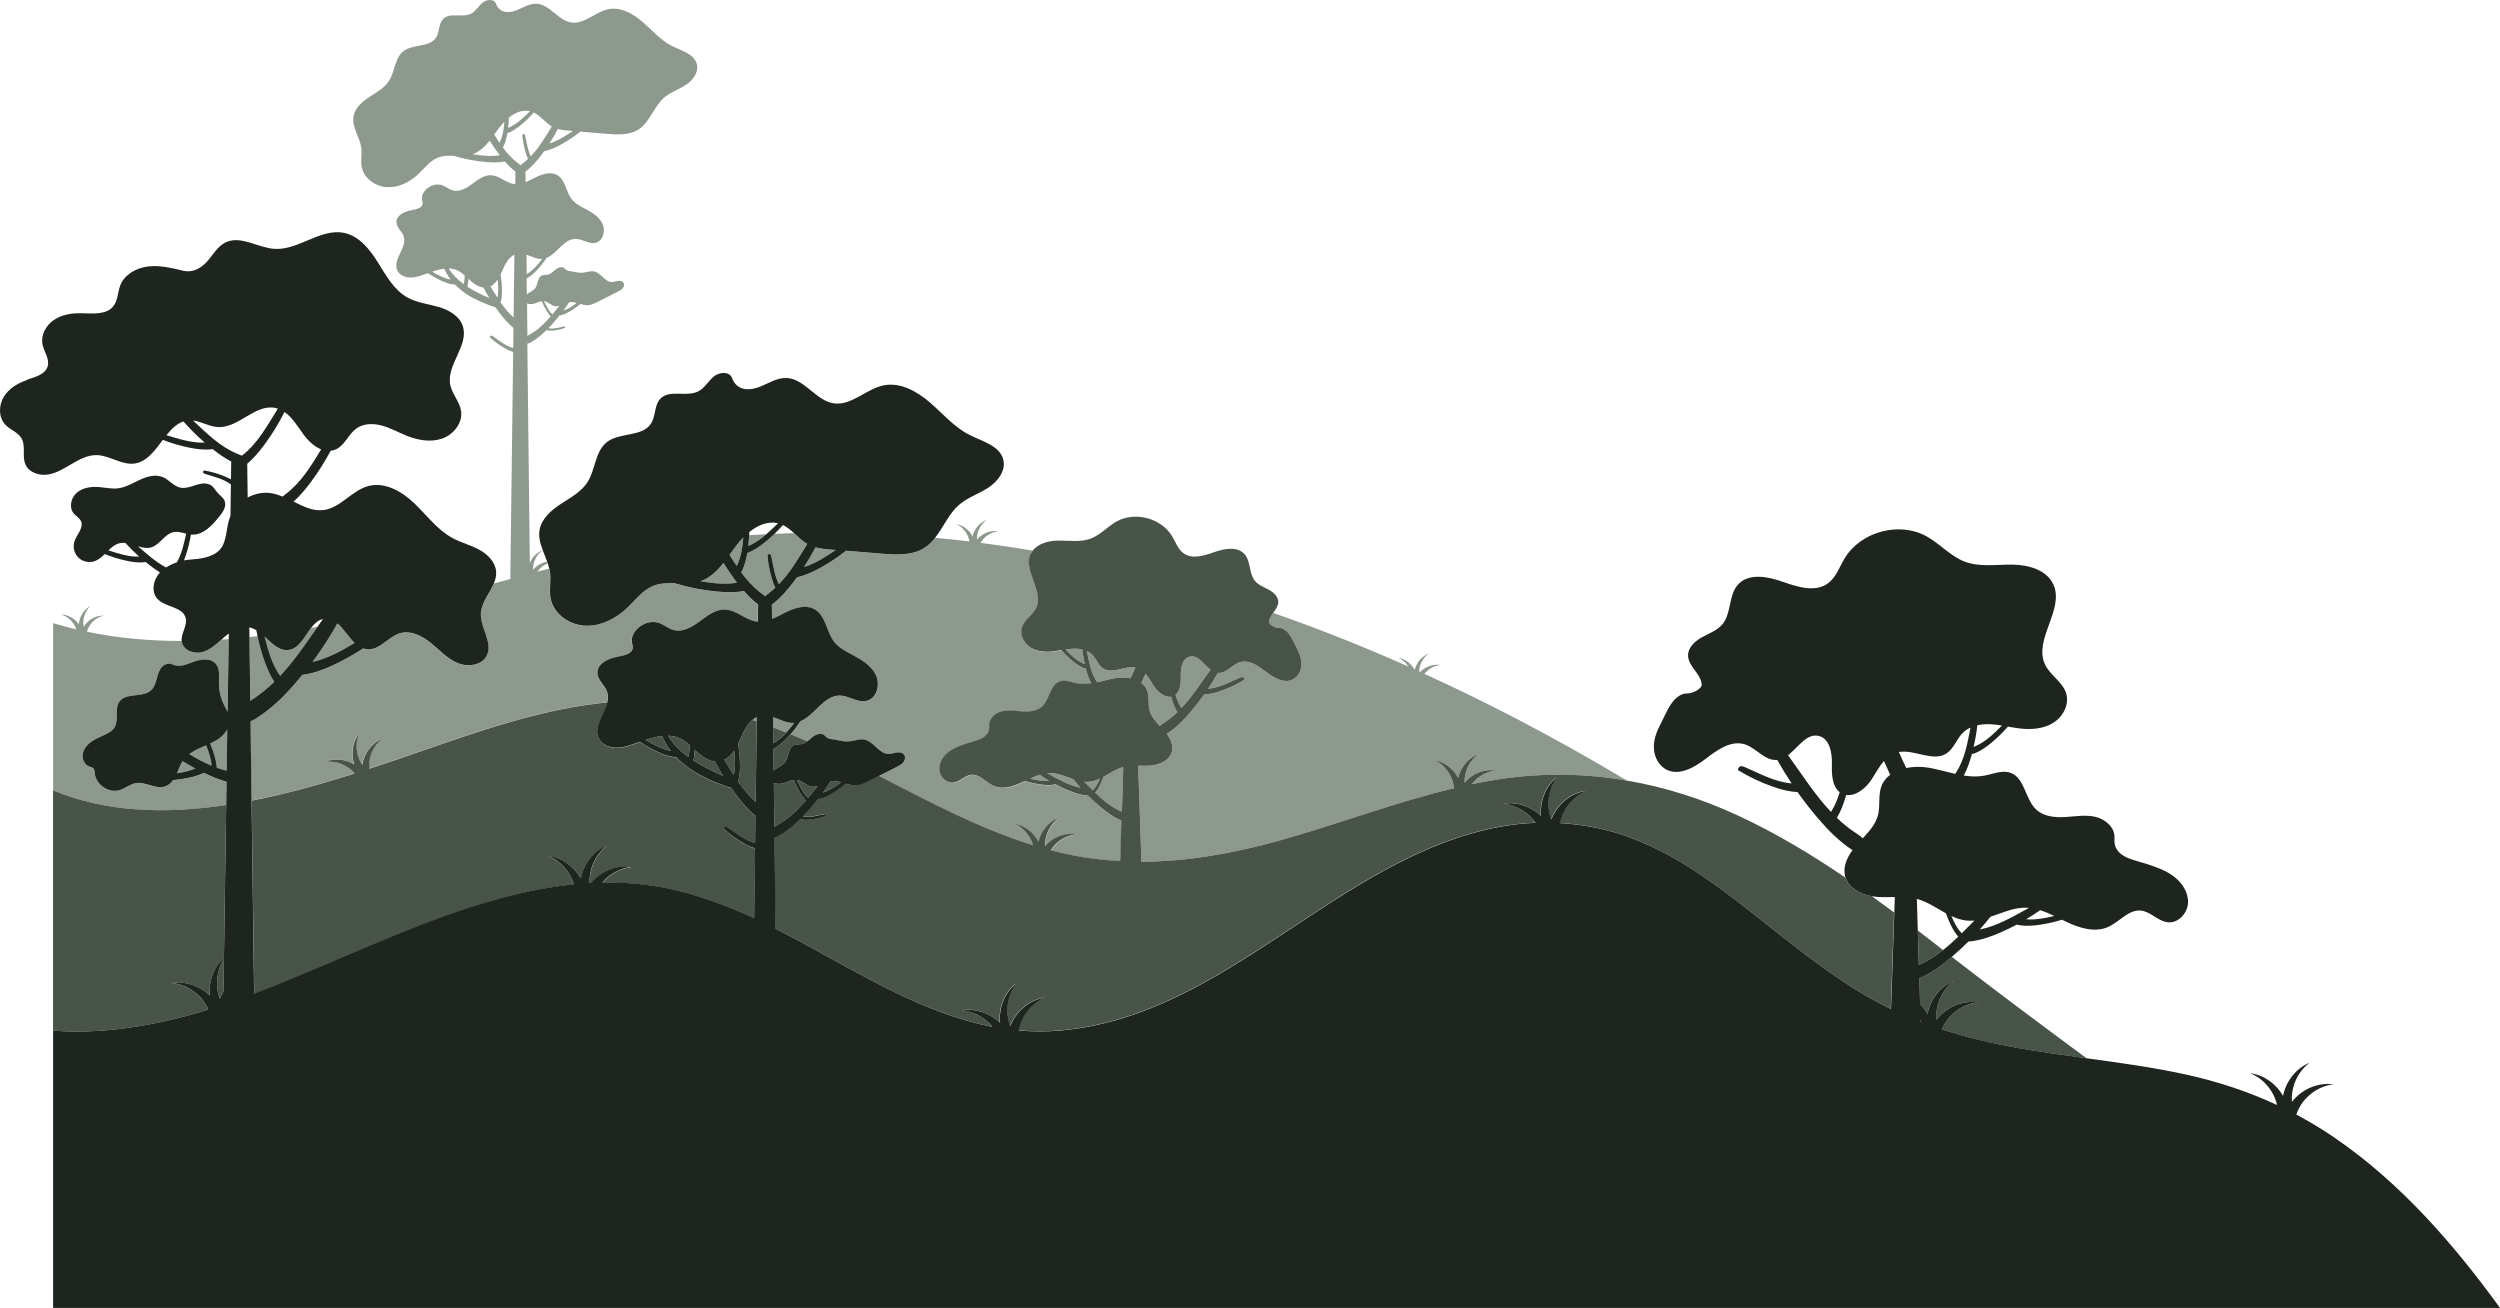 <?xml version="1.0" encoding="UTF-8"?>
<svg id="Layer_2" data-name="Layer 2" xmlns="http://www.w3.org/2000/svg" viewBox="0 0 776.93 406.49">
  <defs>
    <style>
      .cls-1 {
        fill: #485448;
      }

      .cls-1, .cls-2, .cls-3 {
        stroke-width: 0px;
      }

      .cls-2 {
        fill: #8d998d;
      }

      .cls-3 {
        fill: #1e241e;
      }
    </style>
  </defs>
  <path class="cls-2" d="M340.75,211.68c-1.79-2.77-2.33-6.12-2.99-9.37.63.29,1.22.68,1.71,1.19,1.25,1.29,1.8,3.22,3.3,4.21,2.86,1.91,6.74-.84,10.08-.27-.49,1.14-1.01,2.27-1.55,3.37-1.57-.32-3.26-.31-4.8-.05-1.84.32-3.68.87-5.51,1.29-.08-.13-.16-.25-.24-.37ZM320.12,241.98c1.97.47,3.95.85,5.93.68-1.01-.6-1.99-1.23-2.95-1.9-1.01.32-2,.75-2.98,1.22ZM228.79,169.6c-.69.93-1.38,1.89-2.07,2.85.72,1.17,1.46,2.32,2.23,3.45.05-.11.1-.21.15-.31,1.26-2.67,1.67-5.6,1.9-8.56-.8.82-1.54,1.69-2.2,2.57ZM326.16,240.23c-.24,0-.48.02-.71.04,3.34,1.84,6.68,3.82,10.37,4.56-.78-.87-1.53-1.77-2.25-2.68-2.44-.82-4.86-1.94-7.41-1.92ZM397.37,195.11c.56,0,1.12.13,1.6.41,2.09,1.25,2.81,3.64,4.29,6.47.8,1.53,1.33,3.24,1.17,4.96s-1.08,3.42-2.62,4.2c-2.7,1.38-5.88-.44-8.29-2.29-2.4-1.85-5.28-3.93-8.18-3.04-2.43.74-4.18,3.45-6.71,3.3-.05,0-.1-.01-.15-.02-.95,1.69-1.96,3.34-3.03,4.95,3.46-.29,6.63-2.02,9.83-3.42.28-.12.58-.25.88-.2.3.05.58.35.58.82-2.35,1.44-4.86,2.62-7.47,3.52-1.64.57-3.33,1.03-5.07,1.09-1.34,1.89-2.76,3.72-4.26,5.48-2.17,2.53-4.53,4.94-7.33,6.75,1.22,1.66,2.07,3.62,1.55,5.55-.74,2.74-3.88,4.08-6.7,4.3-1.24.09-2.5.05-3.75.03l1.01,29.84c14.28-.05,28.51-2.61,42.43-6.46,18.3-5.07,36.18-11.97,54.66-16.38-.24-3.73-2.68-7.24-6.12-8.76,3.18.52,5.97,2.7,7.45,5.54.78-3.33,3.23-6.29,6.46-7.46-2.88,1.97-4.58,5.48-4.45,8.94,2.32-2.82,6.18-4.37,9.79-3.72-2.96.22-5.75,1.83-7.52,4.19,2.96-.61,5.94-1.15,8.94-1.6,13.24-1.97,26.41-1.72,39.28.49-11.3-6.76-22.78-13.2-34.46-19.28-9.38-4.88-18.89-9.52-28.51-13.91,1.21-1.54,3.07-2.58,5.03-2.73-2.29-.41-4.73.47-6.33,2.14-.11-.05-.23-.1-.34-.15.09-2.18,1.21-4.32,3.03-5.56-2.16.79-3.8,2.74-4.37,4.95-.06-.03-.12-.05-.18-.08-1.04-1.83-2.87-3.22-4.95-3.56,1.28.57,2.36,1.54,3.11,2.72-13.78-6.13-27.8-11.71-42.04-16.67-.6.82-1.17,1.7-1.25,2.71-.07.94,1.88,1.91,2.98,1.9ZM337.12,206.38c-.35-1.5-.61-3.02-.78-4.55-.87-.2-1.77-.27-2.65-.24-.86.03-1.7.15-2.55.29,1.69,1.67,3.38,3.39,5.55,4.31.14.06.29.12.43.19ZM224.83,174.96c-1.99,2.49-4.23,4.67-7.16,5.7,3.8.65,7.61,1.06,11.37.45-.1-.13-.21-.27-.31-.4-1.39-1.85-2.69-3.77-3.9-5.74ZM367.15,220.06c3.32-3.53,6.01-7.76,8.88-11.72.06-.08.11-.15.17-.23-2.19-1.66-3.92-4.69-6.51-4.04-2.26.57-2.8,3.5-2.74,5.83.05,2.15-.02,4.75-1.65,5.99.43,1.45.98,2.84,1.8,4.11.01.02.03.04.04.06ZM356.57,214.8c.64,1.86.18,3.94.65,5.85.48,1.95,1.84,3.49,3.23,4.97.47-.48,1.07-.86,1.64-1.23,1.38-.91,2.63-1.95,3.81-3.07-.82-1.34-1.37-2.83-1.82-4.33-.05-.16-.09-.33-.13-.49-2.02.34-4.17-1.42-5.37-3.28-.83-1.28-1.59-2.73-2.58-3.86-.42.97-.86,1.94-1.32,2.9.85.64,1.53,1.48,1.89,2.55ZM338.63,242.94c-.57.06-1.13.05-1.69,0,.89.89,1.77,1.79,2.67,2.68.05-.06.11-.12.16-.18.91-.99,1.51-2.19,2.02-3.44-1.01.47-2.05.83-3.16.95ZM237.75,185.27c.38-.35.81-.67,1.23-.98.68-.51,1.33-1.06,1.95-1.64-.42-.9-.76-1.85-1.05-2.81-.69-2.31-1.14-4.69-1.36-7.09-.04-.44.45-.75.81-.51.03.02.06.04.08.07.2.2.27.49.33.77.61,2.87,1.01,5.87,2.31,8.46,3.52-3.63,6.14-8.14,8.82-12.52-1.49-.89-2.76-2.15-4.07-3.34-.35,0-.7.02-1.05.03-1.68.05-3.37.12-5.06.19-1.04,1.01-2.13,1.97-3.27,2.86-1.56,1.23-3.23,2.36-5.09,3.06-.04.01-.07.03-.11.04-.34,1.98-.83,3.96-1.74,5.75-.04.08-.09.17-.14.25,1.79,2.4,3.78,4.61,6.18,6.42.41.31.85.62,1.23.98ZM287.36,170.25c-3.86,2.51-8.83,2.22-13.42,1.84-3.67-.3-7.34-.6-11-.91-2.56,2.03-5.29,3.84-8.15,5.41-2.24,1.23-4.6,2.31-7.1,2.84-.3.42-.61.85-.92,1.26-2.01,2.68-4.22,5.25-6.9,7.26l.05,4.44c1.41-.56,2.78-1.31,4.12-1.99,2.88-1.46,6.44-2.61,9.22-.96,3.42,2.03,3.57,6.97,6.03,10.1,1.47,1.86,3.66,2.97,5.76,4.08,2.86,1.52,5.83,3.34,7.19,6.28,1.36,2.94.2,7.23-2.96,7.95-2.77.63-5.41-1.61-8.25-1.66-4.97-.09-7.86,6.17-12.28,7.99-.91,1.41-1.93,2.74-3.03,4.01,1.74.72,3.48,1.46,5.21,2.22.6-.46,1.15-1.01,1.75-1.47,1.09-.83,2.83-1.27,3.71-.22.99,1.17,2.41,1.01,3.49,1.25,1.31.29,2.64.59,3.98.47,1.62-.14,3.23-.87,4.83-.54,2.88.6,4.47,4.42,7.42,4.45.85.01,1.67-.32,2.52-.45.84-.13,1.83,0,2.33.69.49.69.29,1.68-.23,2.34s-1.3,1.06-2.05,1.44c-1.84.93-3.67,1.86-5.51,2.8,15.58,7.98,31.21,16.4,47.95,21.59-.84-2.91-2.97-5.45-5.75-6.68,3.18.52,5.97,2.7,7.45,5.54.78-3.33,3.23-6.29,6.46-7.46-2.88,1.97-4.58,5.48-4.45,8.94,2.32-2.82,6.18-4.37,9.79-3.72-3.26.24-6.32,2.17-8.03,4.93,1.07.28,2.14.55,3.22.8,6.11,1.42,12.24,2.24,18.38,2.56l.38-12.55c-2.35-1.01-4.46-2.54-6.43-4.18-1.36-1.13-2.66-2.33-3.91-3.58-.11,0-.23,0-.34-.02-2.21-.23-4.34-.99-6.37-1.87-1.18-.51-2.33-1.09-3.47-1.7-.13.08-.3.12-.46.14-1.43.24-2.9.13-4.34-.08-1.6-.23-3.18-.59-4.72-1.06-.3.15-.61.3-.91.44-2.75,1.31-6,2.33-8.79,1.09-2.4-1.06-4.29-3.71-6.9-3.45-2.08.2-3.62,2.26-5.7,2.46-2.19.22-4.14-1.91-4.24-4.1-.1-2.2,1.26-4.26,3.03-5.57s3.9-2.02,5.99-2.7c2.48-.81,6.8-1.33,6.47-5.32-.18-2.16,1.83-3.96,3.93-4.48s4.3-.11,6.46.02c2.16.13,4.53-.1,6.1-1.58,2.34-2.2,2.37-6.63,5.39-7.73,1.77-.65,3.67.24,5.52.59,1.44.27,2.89.2,4.33-.02-.64-1.18-1.1-2.45-1.48-3.74-.09-.29-.16-.58-.24-.87,0,0,0,0,0,0-.19.07-.41,0-.6-.08-1.25-.5-2.37-1.29-3.42-2.15-1.29-1.05-2.48-2.22-3.57-3.48-.8.14-1.61.29-2.42.39-2.43.29-5.02.12-7.1-1.17s-3.46-3.91-2.73-6.24c.75-2.41,3.35-3.78,4.44-6.05,2.51-5.26-4.18-11.6-1.74-16.89.17-.37.38-.71.62-1.02-5.4-.91-10.82-1.73-16.25-2.43,1.14-1.98,3.29-3.37,5.59-3.55-2.47-.45-5.11.61-6.69,2.54-.09-2.36,1.08-4.76,3.04-6.11-2.21.8-3.88,2.83-4.41,5.1-1.01-1.94-2.92-3.43-5.09-3.79,2.16.95,3.74,3.06,4.11,5.38-3.54-.42-7.08-.8-10.63-1.12-.93,1.19-1.98,2.27-3.27,3.11ZM110.22,199.8c-1.89-1.84-3.45-4.47-5.35-6.08-2.29,4.12-4.88,8.12-7.73,11.97,4.67-1.04,8.92-3.37,13.08-5.89ZM342.95,241.41c-.31.87-.67,1.73-1.08,2.56-.42.84-.9,1.66-1.52,2.36,2.46,2.36,5.06,4.53,8.17,5.89.05.02.09.04.14.06l.42-13.9s-.03,0-.05.01c-2.17.59-4.09,1.93-6.07,3.01ZM82.21,197.84c1.13,4.3,2.28,8.63,4.85,12.2,4.39-4.69,7.98-10.03,11.62-15.26-.68.13-1.35.25-2.03.38-2.06,2.67-3.64,6.31-6.87,6.82-2.99.47-5.2-1.98-7.58-4.14ZM70.29,250.19l.11-7.21c-2.42-.67-4.76-1.66-7.02-2.77-2.11,1.02-4.43,1.54-6.75,1.9-.95.15-1.9.27-2.85.36-.62.85-1.39,1.56-2.36,1.91-2.97,1.08-6.19-1.53-9.3-.96-1.75.32-3.18,1.6-4.88,2.14-3.39,1.07-7.43-1.59-7.79-5.13-.06-.57-.06-1.2-.45-1.61-.34-.35-.87-.42-1.32-.59-1.46-.55-2.22-2.3-1.98-3.84.24-1.54,1.3-2.85,2.55-3.77,1.26-.92,2.71-1.52,4.13-2.17,1.25-.58,2.54-1.27,3.24-2.46,1.37-2.35-.12-5.68,1.45-7.89,2.1-2.95,7.34-1.1,9.94-3.62.98-.95,1.37-2.34,1.72-3.65.35-1.32.73-2.71,1.7-3.66.78-.76,2.06-1.1,3.01-.69.98.43,2.06.6,3.12.39,1.44-.29,2.82-.92,4.2-1.38,2.15-.72,4.89-.87,6.33.88,1.28,1.54.94,3.79.93,5.8-.02,2.35.52,4.71,1.55,6.83.37.76.81,1.5,1.16,2.27l.33-22.67c-.74.06-1.47.11-2.21.16-1.76,1.56-3.52,3.16-5.74,3.85-2.64.81-6.15-.37-6.63-3.08-.02-.11-.03-.22-.04-.33-9.88,0-19.73-.86-29.44-2.88.67-2.45,2.76-4.46,5.25-5.01-2.51-.09-4.97,1.34-6.26,3.48-.43-2.33.38-4.87,2.13-6.49-2.07,1.11-3.43,3.36-3.63,5.68-1.28-1.78-3.39-2.98-5.58-3.02,2.24.62,4.09,2.44,4.81,4.63-2.42-.57-4.82-1.21-7.22-1.94v51.99c16.7,6.97,35.28,7.33,53.8,4.56ZM80.04,197.7c-.84.1-1.67.19-2.51.28l.26,19.82c.18-.12.37-.23.55-.35,2.55-1.65,4.83-3.52,6.92-5.55-1.21-1.82-2.1-3.84-2.85-5.89-1-2.7-1.78-5.49-2.36-8.31ZM235.17,222.84c-.5.24-.96.56-1.39.92.46.15.91.3,1.37.45l.02-1.38ZM54.98,240.31c1.97-.27,3.89-.71,5.72-1.48-1.34-.72-2.66-1.48-3.95-2.27-.75,1.16-1.21,2.48-1.77,3.75ZM62.47,232.32c-1.27.57-2.55,1.21-3.65,2.05,2.25,1.34,4.54,2.59,6.92,3.59-.12-2.19-.84-4.27-1.68-6.33-.53.23-1.06.46-1.59.69ZM259.72,170.92c-.53-.04-1.06-.09-1.59-.13-1.58-.13-3.18-.27-4.7-.69-1.09,2.09-2.29,4.13-3.56,6.12,3.55-1.11,6.72-3.18,9.85-5.3ZM238.14,166.02c-1.77.09-3.54.19-5.31.3-.06,1.11-.14,2.21-.28,3.31.04-.02.08-.03.12-.05,2.04-.82,3.81-2.12,5.47-3.57ZM149.45,190.72c.18-3.41,2.8-6.29,4.07-9.41,1.69-.46,3.38-.92,5.07-1.37l.89-70.56c-.97-.29-1.89-.75-2.77-1.26-1.54-.9-2.99-1.95-4.32-3.14-.24-.22-.14-.63.18-.69.03,0,.05,0,.08,0,.21,0,.4.13.57.25,2,1.39,3.94,3,6.28,3.63l.08-6.23c-1.7-1.41-3.15-3.11-4.48-4.88-.39-.53-.78-1.06-1.15-1.6-.73-.13-1.69-.55-2.74-.95-2.71-1.03-5.68-2.52-7.93-4.35-.68-.55-1.32-1.15-1.93-1.78-.16.06-.34.05-.51.03-1.36-.18-2.65-.68-3.89-1.27-1.38-.65-2.7-1.41-3.97-2.25-.57.2-1.14.41-1.69.6-1.38.48-2.84.88-4.3.74s-2.93-.93-3.53-2.26c-1.51-3.38,3.19-7.07,1.98-10.57-.54-1.54-2.16-2.66-2.24-4.29-.1-2.13,2.4-3.34,4.49-3.75,1.9-.37,4.15-.78,3.57-2.8-.24-.83-.17-1.73.24-2.49,1.12-2.07,3.83-3.33,6.07-2.45,1.06.42,1.96,1.21,3.06,1.53,2.13.62,4.32-.65,6.1-1.98s3.71-2.83,5.93-2.71c2.53.13,4.52,2.34,7.02,2.72.15.02.3.04.45.05l.05-3.92c-1.21-.91-2.29-1.97-3.28-3.11-2.02.36-4.11.31-6.16.12-3.32-.31-6.61-.95-9.81-1.92-1.69-.04-3.37,0-4.92.62-2.42.98-4.05,3.22-5.95,5.02-2.63,2.5-6.12,4.3-9.75,4.12-3.62-.18-7.23-2.71-7.9-6.27-.37-1.93.11-3.93-.13-5.88-.42-3.38-2.98-6.46-2.43-9.83.44-2.64,2.68-4.58,4.93-6.04,2.24-1.46,4.72-2.79,6.15-5.06,1.83-2.9,1.72-7.04,4.42-9.15,2.98-2.33,8.21-1.12,10.21-4.34,1.08-1.73.71-4.2,2.13-5.67,2.11-2.19,6.04-.29,8.74-1.7,1.45-.76,2.27-2.34,3.52-3.39,1.26-1.05,3.61-1.25,4.18.29,1.29,3.46,4.66,2.79,6.61,1.99,1.95-.8,3.85-2.03,5.95-1.95,4.17.16,6.72,5.21,10.84,5.83,4.09.62,7.45-3.32,11.5-4.13,3.85-.78,7.7,1.39,10.67,3.96,2.97,2.57,5.58,5.68,9.09,7.45,3,1.51,7.04,2.5,7.79,5.78.57,2.53-1.35,4.98-3.53,6.39-2.18,1.4-4.74,2.22-6.7,3.93-3.19,2.78-4.33,7.54-7.89,9.85-2.86,1.86-6.54,1.64-9.94,1.36-2.72-.22-5.44-.45-8.15-.67-1.89,1.5-3.91,2.85-6.03,4.01-1.66.91-3.4,1.71-5.26,2.11-.22.31-.45.63-.68.93-1.49,1.98-3.13,3.89-5.1,5.37l.04,3.29c1.04-.42,2.06-.97,3.05-1.47,2.13-1.08,4.77-1.93,6.82-.71,2.53,1.5,2.64,5.16,4.46,7.47,1.09,1.38,2.71,2.2,4.26,3.02,2.12,1.13,4.31,2.47,5.32,4.65,1.01,2.18.15,5.35-2.19,5.89-2.05.47-4.01-1.19-6.11-1.23-3.68-.06-5.82,4.57-9.09,5.91-.94,1.44-2.02,2.8-3.22,4.03-.84.87-1.76,1.68-2.82,2.25-.05.03-.11.05-.16.08l.06,5c.14-.13.29-.26.45-.37.77-.52,1.68-.89,2.22-1.65.86-1.22.63-3.27,2-3.87.59-.26,1.27-.12,1.9-.26.99-.22,1.68-1.08,2.49-1.7.81-.62,2.1-.94,2.75-.17.73.87,1.78.75,2.58.92.97.22,1.96.43,2.95.35,1.2-.1,2.39-.65,3.58-.4,2.13.45,3.31,3.27,5.49,3.29.63,0,1.24-.24,1.86-.34s1.36,0,1.73.51c.36.51.22,1.25-.17,1.73-.39.49-.96.79-1.52,1.07l-6.31,3.2c-.93.47-1.9.96-2.94,1.03-.81.06-1.62-.14-2.41-.37-.85.7-1.73,1.35-2.66,1.93-1.02.65-2.1,1.23-3.27,1.53-.16.04-.34.08-.49.02-1.11,1.41-2.29,2.76-3.54,4.05.09,0,.18.02.27.03,1.49.23,3-.22,4.47-.54.13-.03.26-.05.38,0,.01,0,.03.01.04.02.17.11.12.36-.06.43-1.03.35-2.09.6-3.17.73-.73.09-1.47.14-2.2,0-.1-.02-.21-.05-.29-.12-1.52,1.52-3.17,2.92-5.06,3.94-.28.15-.59.29-.91.27l.77,68.19c.74-1.77,2.16-3.26,3.96-3.94,0,0,0,.01,0,.02-1.92,1.36-3.06,3.72-2.97,6.06,1.08-1.32,2.66-2.23,4.34-2.53.06.18.12.36.18.53-1.26.54-2.36,1.43-3.13,2.56,1.2-.32,2.4-.63,3.6-.94.11.44.2.89.25,1.34.33,2.63-.32,5.33.17,7.94.91,4.81,5.78,8.23,10.67,8.47,4.89.24,9.62-2.19,13.16-5.57,2.56-2.43,4.76-5.46,8.03-6.78,2.09-.85,4.36-.89,6.64-.84,4.31,1.31,8.76,2.18,13.25,2.59,2.77.25,5.58.33,8.32-.16,1.34,1.54,2.81,2.97,4.43,4.2l-.07,5.3c-.2-.01-.4-.03-.61-.06-3.38-.51-6.07-3.5-9.49-3.68-3-.16-5.6,1.87-8.01,3.66s-5.37,3.52-8.24,2.67c-1.48-.43-2.7-1.5-4.14-2.07-3.02-1.19-6.69.51-8.2,3.3-.56,1.03-.65,2.24-.33,3.36.78,2.72-2.26,3.28-4.82,3.78-2.83.55-6.2,2.18-6.06,5.06.11,2.2,2.3,3.71,3.02,5.79.37,1.07.33,2.16.07,3.26-.26.02-.53.04-.79.07-.22.02-.44.04-.67.07-.33.03-.67.07-1,.11-21.93,2.51-43.17,10.79-63.91,17.82-2.49.84-5.02,1.69-7.59,2.53-.39-3.58,1.23-7.34,4.16-9.47-3.41,1.35-5.88,4.7-6.36,8.32-1.94-2.87-2.34-6.75-.93-9.94-2.12,2.7-2.65,6.51-1.55,9.74-2.75-1.64-6.28-2.02-9.25-.78,3.47-.49,7.11.96,9.35,3.61-10.28,3.26-21.08,6.31-32,8.44l-.32-24.6c.51-.16.98-.43,1.42-.7,5.02-3.07,9.07-7.14,12.72-11.4.67-.78,1.33-1.57,1.97-2.36.21,0,.42-.02.62-.06,3.51-.53,6.85-1.88,10.04-3.45,2.84-1.39,5.59-2.96,8.24-4.69.44.16.9.26,1.4.29,3.78.23,6.37-3.91,10-4.99,3.33-.99,6.86.78,9.56,2.96,2.7,2.18,5.09,4.88,8.28,6.25s7.62.83,9.16-2.28c2-4.04-2.07-8.59-1.83-13.09ZM175.07,96.53c1.52-.5,2.86-1.4,4.16-2.38-.78-.21-1.55-.36-2.34-.25-.58.9-1.19,1.77-1.82,2.63ZM169.04,93.61c.76,1.44,1.43,2.99,2.62,4.1.74-.88,1.46-1.79,2.18-2.69-.48.15-.96.22-1.45.12-1.14-.22-1.97-1.28-3.11-1.51-.08-.02-.16-.02-.24-.03ZM163.79,94.28l.11,10.14c.3-.23.64-.41.97-.6,2.44-1.39,4.43-3.36,6.27-5.5-.42-.44-.78-.95-1.11-1.46-.65-1.02-1.2-2.11-1.64-3.24-.82.11-1.62.51-2.42.75-.7.21-1.55.21-2.18-.09ZM163.62,79.15l.07,5.99c.07-.04.13-.08.19-.11,1.9-1.08,3.26-2.85,4.64-4.57-.07,0-.13.01-.2.02-1.63.07-3.16-.8-4.71-1.33ZM173.37,40.09c-.81,1.55-1.69,3.06-2.64,4.53,2.62-.82,4.97-2.35,7.29-3.92l-1.17-.1c-1.17-.1-2.35-.2-3.48-.51ZM157.9,39.75s.06-.03.09-.04c2.64-1.07,4.67-3.19,6.75-5.15-2.32-.56-4.63.42-6.6,2-.03,1.07-.11,2.13-.24,3.19ZM155.31,48.24c-.08-.1-.15-.2-.23-.3-1.03-1.37-1.99-2.79-2.89-4.25-1.47,1.85-3.13,3.46-5.3,4.22,2.81.48,5.63.78,8.42.33ZM155.35,44.16c.93-1.97,1.23-4.14,1.41-6.34-.59.61-1.14,1.25-1.63,1.9-.51.69-1.02,1.4-1.54,2.11.54.86,1.08,1.72,1.65,2.56.04-.08.07-.16.11-.23ZM160.85,50.6c.31.23.63.46.91.72.28-.26.6-.49.91-.72.5-.38.98-.79,1.44-1.21-.31-.67-.57-1.37-.78-2.08-.51-1.71-.85-3.47-1-5.25-.03-.32.33-.55.6-.38.02.01.04.03.06.05.15.15.2.37.25.57.45,2.12.75,4.34,1.71,6.27,2.6-2.69,4.54-6.03,6.53-9.27-2.02-1.21-3.5-3.34-5.6-4.34-1.32,1.51-2.78,2.91-4.36,4.15-1.16.91-2.39,1.75-3.77,2.26-.03.01-.06.02-.08.03-.25,1.47-.62,2.93-1.29,4.26-.03.06-.07.12-.1.19,1.32,1.78,2.8,3.41,4.57,4.75ZM140.06,86.9c-.81-1.05-1.49-2.18-1.99-3.4-1.25.14-2.51.5-3.77.91,1.83,1.08,3.69,2.11,5.76,2.49ZM144.42,85.59c-.69-.61-1.42-1.16-2.26-1.55-.87-.4-1.78-.58-2.7-.61,1.16,1.94,2.79,3.52,4.65,4.87.22-.89.31-1.8.32-2.72ZM152.11,92.67c-.66-1.08-1.3-2.18-1.89-3.31-1.4-.16-2.73-1-3.82-1.96-.28-.24-.55-.5-.82-.75-.03.83-.12,1.65-.31,2.46,2.15,1.39,4.52,2.53,6.83,3.56ZM154.65,86.88c-.61.91-1.34,1.68-2.25,2.12.71,1.16,1.42,2.33,2.16,3.48.4-1.82.29-3.71.09-5.6ZM159.61,98.68l.25-19.55c-1.8.86-2.91,3.01-3.74,4.94-.17.4-.36.81-.56,1.22.27,1.56.42,3.13.44,4.71.02,1.34-.06,2.69-.43,3.98,1.19,1.71,2.5,3.32,4.04,4.7ZM244.38,227.64c.87-.96,1.69-1.99,2.5-3-.09,0-.18.02-.26.02-2.2.1-4.26-1.07-6.36-1.8l.04,3.19c1.37.51,2.73,1.04,4.08,1.59ZM68.48,229.2c-.97.76-2.05,1.35-3.17,1.87.46,1.1.88,2.22,1.23,3.36.42,1.36.76,2.76.84,4.17,1,.36,2.02.68,3.06.92l.19-12.82c-.53.96-1.29,1.82-2.15,2.5Z"/>
  <path class="cls-1" d="M602.65,294.32c.4.31.8.62,1.2.93-2.26,1.79-4.66,3.36-7.32,4.52-.07.03-.13.06-.2.09l-.32-10.69c2.23,1.71,4.44,3.43,6.65,5.15ZM597.05,317.63c-.06-.24-.13-.48-.21-.72l.02.65c.06.02.12.05.19.07ZM254.07,244.29c-.64.2-1.29.3-1.97.16-1.54-.3-2.66-1.73-4.19-2.04-.11-.02-.21-.03-.32-.04,1.03,1.95,1.94,4.04,3.53,5.54,1-1.19,1.97-2.41,2.95-3.63ZM68.34,310.39c.3-.78.67-1.52,1.1-2.24l.15-10.16c-2.31,3.64-2.78,8.39-1.25,12.4ZM258.19,242.78c-.78,1.21-1.6,2.4-2.45,3.56,2.06-.67,3.86-1.9,5.61-3.23-1.05-.29-2.1-.49-3.16-.33ZM43.18,318.91c7.31-1.17,14.48-2.95,21.55-5.14-1.96-4.5-6.47-7.81-11.38-8.25,4.25-.7,8.72.88,11.81,3.85-.41-4.3,1.22-8.82,4.43-11.73l.7-47.46c-18.52,2.77-37.1,2.41-53.8-4.56v74.69c8.94.67,17.86.08,26.69-1.41ZM225.11,236.17c.96,1.58,1.93,3.17,2.93,4.72.55-2.47.38-5.03.11-7.58-.82,1.23-1.81,2.27-3.04,2.87ZM241.95,256.17c3.3-1.87,5.98-4.53,8.47-7.42-.57-.6-1.06-1.28-1.5-1.98-.88-1.38-1.62-2.85-2.21-4.38-1.1.15-2.19.69-3.28,1.02-.94.28-2.1.29-2.94-.12l.15,13.69c.4-.3.86-.56,1.31-.81ZM217.02,234.01c-.38-.33-.75-.67-1.11-1.02-.03,1.12-.15,2.24-.4,3.33,2.9,1.88,6.1,3.41,9.22,4.8-.89-1.46-1.74-2.94-2.54-4.45-1.9-.21-3.69-1.37-5.16-2.66ZM235.16,224.21c-.46-.15-.91-.3-1.37-.45-1.65,1.42-2.77,3.67-3.67,5.75-.23.54-.48,1.09-.75,1.64.37,2.1.57,4.23.6,6.37.03,1.81-.07,3.64-.58,5.38,1.61,2.31,3.38,4.48,5.45,6.34l.31-25.02ZM207.63,228.64c1.57,2.62,3.77,4.76,6.29,6.59.29-1.21.41-2.44.42-3.68-.94-.82-1.92-1.58-3.06-2.09-1.18-.54-2.41-.78-3.65-.82ZM200.66,229.96c2.47,1.46,4.99,2.87,7.78,3.37-1.09-1.41-2.02-2.95-2.7-4.6-1.69.19-3.4.67-5.09,1.23ZM596.45,304.05l.24,8.02c.89.9,1.67,1.91,2.29,3.01.87-4.49,4-8.57,8.26-10.3-3.74,2.78-5.85,7.56-5.5,12.18,2.95-3.88,8.04-6.15,12.9-5.46-4.87.55-9.29,3.91-11.17,8.41,7.58,2.48,15.38,4.32,23.31,5.73,7.2,1.28,14.45,2.27,21.69,3.26-14.06-10.4-28.11-20.85-41.92-31.55-.2.17-.41.35-.61.52-2.91,2.42-6.02,4.67-9.5,6.17ZM244.4,229.62c-1.14,1.17-2.37,2.27-3.81,3.04-.07.04-.14.07-.22.11l.08,6.75c.19-.18.4-.35.61-.49,1.04-.7,2.27-1.2,2.99-2.23,1.16-1.65.85-4.41,2.7-5.22.79-.35,1.72-.16,2.57-.35.6-.13,1.13-.45,1.62-.83-1.73-.76-3.46-1.5-5.21-2.22-.43.49-.86.97-1.32,1.44ZM187.29,218.45c-.33.03-.67.07-1,.11-21.93,2.51-43.17,10.79-63.91,17.82-2.49.84-5.02,1.69-7.59,2.53-.39-3.58,1.23-7.34,4.16-9.47-3.41,1.35-5.88,4.7-6.36,8.32-1.94-2.87-2.34-6.75-.93-9.94-2.12,2.7-2.65,6.51-1.55,9.74-2.75-1.64-6.28-2.02-9.25-.78,3.47-.49,7.11.96,9.35,3.61-10.28,3.26-21.08,6.31-32,8.44l.69,52.73c.09-.02.18-.04.28-.05-.09.04-.18.09-.27.13l.09,7.2c3.53-1.34,7.04-2.75,10.54-4.2,23.66-9.65,46.8-21.01,71.76-26.87,5.63-1.32,11.34-2.31,17.09-2.89-1.22-3.94-4.23-7.34-8.09-8.87,4.27.53,8.12,3.31,10.24,7.04.87-4.49,4-8.57,8.26-10.3-3.63,2.7-5.71,7.27-5.52,11.75.13,0,.26-.01.38-.02,3-3.6,7.87-5.67,12.54-5.01-3.49.39-6.73,2.23-8.99,4.88,5.67-.11,11.35.25,16.98,1.18,3.57.59,7.08,1.41,10.53,2.39,4.4,1.28,8.72,2.81,12.97,4.55,2.26.93,4.5,1.92,6.72,2.95l.27-21.71c-1.31-.39-2.55-1.02-3.74-1.71-2.08-1.21-4.04-2.64-5.84-4.24-.33-.29-.19-.85.24-.93.04,0,.07,0,.11,0,.28,0,.54.17.77.34,2.7,1.88,5.32,4.05,8.48,4.91l.11-8.42c-2.3-1.9-4.26-4.2-6.05-6.6-.53-.71-1.05-1.44-1.56-2.17-.99-.17-2.29-.74-3.7-1.28-3.66-1.39-7.68-3.41-10.71-5.88-.92-.75-1.79-1.55-2.61-2.41-.21.08-.46.07-.69.03-1.83-.24-3.58-.92-5.25-1.71-1.86-.88-3.65-1.9-5.36-3.05-.77.27-1.53.55-2.28.81-1.87.65-3.83,1.19-5.8,1-1.97-.19-3.96-1.25-4.77-3.06-1.58-3.52,1.85-7.31,2.74-11.02-.26.02-.53.04-.79.07-.22.02-.44.04-.67.07ZM240.35,230.96c.09-.05.18-.1.26-.15,1.44-.82,2.65-1.94,3.76-3.17-1.35-.54-2.72-1.07-4.08-1.59l.06,4.91ZM320.34,172.14c.17-.37.38-.71.62-1.02,1.72-2.28,5.05-3.1,8.02-3.12,3.37-.03,6.88.57,10.03-.64,2.99-1.14,5.17-3.72,7.96-5.29,5.77-3.23,13.93-1.05,17.32,4.62,1.09,1.83,1.8,4,3.52,5.25,2.7,1.96,6.44.74,9.59-.37,3.15-1.11,7.17-1.84,9.38.66,1.98,2.25,1.32,5.97,3.22,8.29,1.08,1.32,2.79,1.92,4.29,2.74,1.5.82,2.99,2.16,2.96,3.86-.02,1.14-.71,2.14-1.38,3.06-.08.1-.15.21-.23.31-.6.82-1.17,1.7-1.25,2.71-.07.94,1.88,1.91,2.98,1.9.56,0,1.12.13,1.6.41,2.09,1.25,2.81,3.64,4.29,6.47.8,1.53,1.33,3.24,1.17,4.96s-1.08,3.42-2.62,4.2c-2.7,1.38-5.88-.44-8.29-2.29-2.4-1.85-5.28-3.93-8.18-3.04-2.43.74-4.18,3.45-6.71,3.3-.05,0-.1-.01-.15-.02-.95,1.69-1.96,3.34-3.03,4.95,3.46-.29,6.63-2.02,9.83-3.42.28-.12.58-.25.88-.2.3.05.58.35.58.82-2.35,1.44-4.86,2.62-7.47,3.52-1.64.57-3.33,1.03-5.07,1.09-1.34,1.89-2.76,3.72-4.26,5.48-2.17,2.53-4.53,4.94-7.33,6.75,1.22,1.66,2.07,3.62,1.55,5.55-.74,2.74-3.88,4.08-6.7,4.3-1.24.09-2.5.05-3.75.03l1.01,29.84c14.28-.05,28.51-2.61,42.43-6.46,18.3-5.07,36.18-11.97,54.66-16.38-.24-3.73-2.68-7.24-6.12-8.76,3.18.52,5.97,2.7,7.45,5.54.78-3.33,3.23-6.29,6.46-7.46-2.88,1.97-4.58,5.48-4.45,8.94,2.32-2.82,6.18-4.37,9.79-3.72-2.96.22-5.75,1.83-7.52,4.19,2.96-.61,5.94-1.15,8.94-1.6,13.24-1.97,26.41-1.72,39.28.49,11.73,2.01,23.21,5.66,34.24,10.75,11.78,5.44,22.9,12.11,33.61,19.4,1.11,3.31,4.66,5.16,8.23,5.77,2.32,1.67,4.62,3.36,6.9,5.06l-1.02,29.96c-2.54-1.23-5.05-2.54-7.51-3.97-12.61-7.3-23.85-16.65-35.28-25.61-8.05-6.31-16.32-12.63-25.28-17.67-4.47-2.47-9.09-4.64-13.92-6.38-.17-.06-.35-.12-.52-.18-.35-.12-.71-.24-1.06-.36-6.22-2.02-12.74-3.22-19.3-3.6.9-4.37,4-8.28,8.14-10.03-4.85.71-9.09,4.33-10.83,8.89-1.65-4.33-.98-9.51,1.82-13.24-3.59,2.87-5.44,7.66-5,12.21-3.09-2.97-7.56-4.55-11.81-3.85,4.03.36,7.79,2.65,10.1,5.94-3.66.14-7.3.54-10.88,1.19-50.54,9.29-84.91,58.96-137.06,63.38-4.31.37-8.53.32-12.67-.04.83-4.46,3.97-8.48,8.18-10.25-4.85.71-9.09,4.33-10.83,8.89-1.65-4.33-.98-9.51,1.82-13.24-3.59,2.87-5.44,7.66-5,12.21-3.09-2.97-7.56-4.55-11.81-3.85,3.67.33,7.12,2.26,9.44,5.09-21.47-4.13-40.95-16.37-60.25-26.75-2.36-1.27-4.75-2.52-7.15-3.74l-.32-28.42c.42.03.84-.16,1.22-.37,2.55-1.37,4.78-3.27,6.83-5.32.1.1.25.14.39.17.98.18,1.98.12,2.97,0,1.45-.19,2.89-.52,4.28-.99.25-.09.31-.43.08-.58-.02-.01-.04-.02-.06-.03-.16-.06-.34-.03-.51,0-2,.42-4.03,1.04-6.04.72-.12-.02-.24-.04-.36-.05,1.69-1.74,3.28-3.57,4.78-5.47.21.07.44.02.66-.03,1.58-.41,3.03-1.2,4.41-2.07,1.25-.79,2.44-1.67,3.59-2.61,1.08.31,2.16.58,3.26.5,1.41-.1,2.71-.75,3.97-1.39,1-.51,2.01-1.02,3.01-1.53,15.58,7.98,31.21,16.4,47.95,21.59-.84-2.91-2.97-5.45-5.75-6.68,3.18.52,5.97,2.7,7.45,5.54.78-3.33,3.23-6.29,6.46-7.46-2.88,1.97-4.58,5.48-4.45,8.94,2.32-2.82,6.18-4.37,9.79-3.72-3.26.24-6.32,2.17-8.03,4.93,1.07.28,2.14.55,3.22.8,6.11,1.42,12.24,2.24,18.38,2.56l.38-12.55c-2.35-1.01-4.46-2.54-6.43-4.18-1.36-1.13-2.66-2.33-3.91-3.58-.11,0-.23,0-.34-.02-2.21-.23-4.34-.99-6.37-1.87-1.18-.51-2.33-1.09-3.47-1.7-.13.08-.3.12-.46.14-1.43.24-2.9.13-4.34-.08-1.6-.23-3.18-.59-4.72-1.06-.3.15-.61.3-.91.44-2.75,1.31-6,2.33-8.79,1.09-2.4-1.06-4.29-3.71-6.9-3.45-2.08.2-3.62,2.26-5.7,2.46-2.19.22-4.14-1.91-4.24-4.1-.1-2.2,1.26-4.26,3.03-5.57s3.9-2.02,5.99-2.7c2.48-.81,6.8-1.33,6.47-5.32-.18-2.16,1.83-3.96,3.93-4.48s4.3-.11,6.46.02c2.16.13,4.53-.1,6.1-1.58,2.34-2.2,2.37-6.63,5.39-7.73,1.77-.65,3.67.24,5.52.59,1.44.27,2.89.2,4.33-.02-.64-1.18-1.1-2.45-1.48-3.74-.09-.29-.16-.58-.24-.87,0,0,0,0,0,0-.19.07-.41,0-.6-.08-1.25-.5-2.37-1.29-3.42-2.15-1.29-1.05-2.48-2.22-3.57-3.48-.8.14-1.61.29-2.42.39-2.43.29-5.02.12-7.1-1.17s-3.46-3.91-2.73-6.24c.75-2.41,3.35-3.78,4.44-6.05,2.51-5.26-4.18-11.6-1.74-16.89ZM365.31,215.89c.43,1.45.98,2.84,1.8,4.11.01.02.03.04.04.06,3.32-3.53,6.01-7.76,8.88-11.72.06-.08.11-.15.17-.23-2.19-1.66-3.92-4.69-6.51-4.04-2.26.57-2.8,3.5-2.74,5.83.05,2.15-.02,4.75-1.65,5.99ZM354.68,212.25c.85.64,1.53,1.48,1.89,2.55.64,1.86.18,3.94.65,5.85.48,1.95,1.84,3.49,3.23,4.97.47-.48,1.07-.86,1.64-1.23,1.38-.91,2.63-1.95,3.81-3.07-.82-1.34-1.37-2.83-1.82-4.33-.05-.16-.09-.33-.13-.49-2.02.34-4.17-1.42-5.37-3.28-.83-1.28-1.59-2.73-2.58-3.86-.42.97-.86,1.94-1.32,2.9ZM326.05,242.66c-1.01-.6-1.99-1.23-2.95-1.9-1.01.32-2,.75-2.98,1.22,1.97.47,3.95.85,5.93.68ZM335.82,244.83c-.78-.87-1.53-1.77-2.25-2.68-2.44-.82-4.86-1.94-7.41-1.92-.24,0-.48.02-.71.04,3.34,1.84,6.68,3.82,10.37,4.56ZM339.77,245.43c.91-.99,1.51-2.19,2.02-3.44-1.01.47-2.05.83-3.16.95-.57.06-1.13.05-1.69,0,.89.89,1.77,1.79,2.67,2.68.05-.06.11-.12.16-.18ZM349.07,238.38s-.03,0-.05.01c-2.17.59-4.09,1.93-6.07,3.01-.31.87-.67,1.73-1.08,2.56-.42.84-.9,1.66-1.52,2.36,2.46,2.36,5.06,4.53,8.17,5.89.05.02.09.04.14.06l.42-13.9ZM337.76,202.31c.66,3.25,1.2,6.6,2.99,9.37.08.12.16.25.24.37,1.83-.41,3.67-.96,5.51-1.29,1.54-.27,3.23-.27,4.8.05.55-1.1,1.06-2.23,1.55-3.37-3.34-.58-7.22,2.17-10.08.27-1.49-1-2.05-2.92-3.3-4.21-.49-.51-1.08-.89-1.71-1.19ZM331.14,201.88c1.69,1.67,3.38,3.39,5.55,4.31.14.06.29.12.43.19-.35-1.5-.61-3.02-.78-4.55-.87-.2-1.77-.27-2.65-.24-.86.03-1.7.15-2.55.29Z"/>
  <path class="cls-3" d="M8.45,118.09c-2.93.96-5.75,2.67-7.33,5.32-1.57,2.65-1.58,6.37.55,8.6,1.52,1.59,3.92,2.31,5.02,4.22,1.38,2.39.11,5.56,1.21,8.09,1.09,2.52,4.26,3.58,6.98,3.16,2.72-.42,5.11-1.95,7.48-3.35,2.37-1.4,4.93-2.74,7.68-2.69,4.06.08,7.77,3.17,11.79,2.61,3.85-.54,6.28-4.05,8.78-7.35,2.73,1.07,5.56,1.89,8.44,2.46,2.21.43,4.47.72,6.71.46.11-.01.22-.03.32-.05.13.1.26.21.39.31,1.7,1.32,3.49,2.56,5.39,3.55l-.08,5.54c-.66-.36-1.35-.68-2.04-.96-1.96-.8-4-1.39-6.08-1.78-.39-.07-.7.34-.5.68.01.02.03.04.04.06.16.19.41.28.65.35,2.73.86,5.63,1.52,7.91,3.23l-.14,9.82c-.1.23-.19.46-.28.69-.92,2.68-.85,5.66-2,8.24-1.03,2.31-3.74,4.22-9.73,4.56-.82.05-1.64.15-2.44.31.22-.55.42-1.12.61-1.68.68-2.08,1.2-4.21,1.55-6.36.11.01.22.02.32.02,3.54.15,6.3-2.87,8.51-5.63,1.06-1.31,2.18-2.91,1.74-4.54-.19-.71-.64-1.26-1.17-1.74-.85-.76-1.6-1.61-2.24-2.55-.52-.76-1.47-1.28-2.41-1.4-1.38-.17-2.75.3-4.08.73-1.32.43-2.74.83-4.09.5-2.01-.48-3.36-2.4-5.26-3.22-2.26-.98-4.88-.25-7.12.78s-4.4,2.38-6.84,2.68c-1.98.24-3.96-.23-5.95-.39-2.41-.19-5.01.17-6.85,1.74-1.84,1.57-2.54,4.61-.98,6.46.71.84,1.78,1.37,2.25,2.37.96,2.06-1.28,4.11-2.01,6.26-.58,1.71-.13,3.72,1.13,5.01,1.26,1.29,3.27,1.79,4.99,1.24,1.27-.41,2.3-1.3,3.28-2.26,2.13.86,4.32,1.54,6.56,2.04,1.85.41,3.75.69,5.64.52.17-.02.34-.04.5-.1.86.7,1.74,1.38,2.64,2.03.6.43,1.2.85,1.82,1.25-.03.04-.07.06-.1.1-2,2.17-2.69,5.83-.73,8.04,2.43,2.73,7.85,2.4,8.81,5.93.64,2.38-1.45,4.76-1.24,7.18,0,.11.02.22.04.33.48,2.72,4,3.9,6.63,3.08,2.22-.68,3.99-2.29,5.74-3.85.33-.29.65-.58.98-.86.4-.34.82-.68,1.25-1l-.02,1.7-.33,22.67c-.36-.77-.79-1.51-1.16-2.27-1.03-2.12-1.57-4.47-1.55-6.83.01-2,.35-4.25-.93-5.8-1.45-1.75-4.18-1.6-6.33-.88-1.38.46-2.76,1.09-4.2,1.38-1.05.21-2.13.04-3.12-.39-.95-.42-2.24-.08-3.01.69-.97.96-1.36,2.34-1.7,3.66-.35,1.32-.74,2.71-1.72,3.65-2.6,2.52-7.84.67-9.94,3.62-1.57,2.21-.08,5.54-1.45,7.89-.69,1.19-1.99,1.88-3.24,2.46-1.41.65-2.87,1.25-4.13,2.17-1.26.92-2.31,2.23-2.55,3.77-.24,1.54.53,3.29,1.98,3.84.46.17.98.24,1.32.59.4.41.4,1.04.45,1.61.36,3.54,4.4,6.2,7.79,5.13,1.7-.54,3.13-1.82,4.88-2.14,3.11-.56,6.33,2.05,9.3.96.98-.36,1.75-1.07,2.36-1.91.95-.1,1.9-.22,2.85-.36,2.32-.36,4.63-.89,6.75-1.9,2.26,1.1,4.6,2.1,7.02,2.77l-.11,7.21-.7,47.46c-3.22,2.9-4.84,7.42-4.43,11.73-3.09-2.97-7.56-4.55-11.81-3.85,4.92.44,9.43,3.75,11.38,8.25-7.08,2.19-14.24,3.97-21.55,5.14-8.83,1.48-17.76,2.08-26.69,1.41v86.17h760.45c-14.59-20.08-31.07-39.01-51.61-53.03-3.8-2.59-7.7-4.94-11.7-7.06,1.61-4.99,6.31-8.81,11.53-9.4-4.86-.69-9.95,1.58-12.9,5.46-.35-4.62,1.75-9.39,5.5-12.18-4.26,1.73-7.38,5.81-8.26,10.3-2.12-3.73-5.96-6.5-10.24-7.04,4.19,1.66,7.38,5.51,8.36,9.87-8.98-4.17-18.41-7.29-28.24-9.45-10.21-2.24-20.56-3.65-30.9-5.06-7.25-.99-14.49-1.98-21.69-3.26-7.93-1.41-15.73-3.26-23.31-5.73,1.88-4.5,6.29-7.86,11.17-8.41-4.86-.69-9.95,1.58-12.9,5.46-.35-4.62,1.75-9.39,5.5-12.18-4.26,1.73-7.38,5.81-8.26,10.3-.62-1.1-1.4-2.11-2.29-3.01l-.24-8.02c3.47-1.5,6.59-3.74,9.5-6.17.21-.17.41-.35.61-.52,1.78-1.52,3.51-3.1,5.16-4.75.17,0,.33,0,.5-.03,3.26-.34,6.4-1.45,9.41-2.76,1.75-.76,3.47-1.59,5.15-2.49.19.11.42.16.65.2,2.11.35,4.28.19,6.4-.12,2.36-.34,4.69-.87,6.97-1.57.45.22.89.44,1.34.65,4.06,1.94,8.86,3.43,12.97,1.61,3.54-1.57,6.33-5.48,10.18-5.1,3.07.3,5.34,3.33,8.41,3.64,3.23.32,6.11-2.81,6.25-6.06.15-3.25-1.87-6.28-4.47-8.23s-5.75-2.98-8.84-3.99c-3.66-1.19-10.04-1.97-9.55-7.85.27-3.18-2.69-5.85-5.79-6.61-3.1-.76-6.34-.16-9.53.03-3.19.19-6.68-.15-9.01-2.33-3.46-3.25-3.5-9.78-7.96-11.41-2.61-.95-5.42.36-8.15.87-2.13.4-4.26.3-6.39-.03.94-1.74,1.62-3.62,2.19-5.52.13-.42.25-.85.36-1.27.28.09.59,0,.87-.12,1.85-.74,3.5-1.91,5.04-3.17,1.9-1.56,3.66-3.28,5.27-5.13,1.19.21,2.37.43,3.57.57,3.58.43,7.41.18,10.48-1.72,3.07-1.9,5.11-5.76,4.03-9.21-1.11-3.55-4.95-5.57-6.55-8.93-3.71-7.76,6.17-17.12,2.56-24.93-2.09-4.52-7.77-6.07-12.74-6.12-4.98-.05-10.15.84-14.81-.94-4.41-1.68-7.63-5.5-11.75-7.8-8.51-4.77-20.55-1.55-25.56,6.82-1.61,2.69-2.65,5.91-5.19,7.75-3.98,2.89-9.51,1.1-14.15-.54-4.64-1.64-10.59-2.72-13.84.98-2.93,3.32-1.95,8.82-4.76,12.24-1.6,1.95-4.11,2.83-6.33,4.04s-4.41,3.18-4.37,5.7c.02,1.68,1.04,3.16,2.04,4.51,1,1.35,2.06,2.78,2.19,4.46.11,1.39-2.77,2.82-4.4,2.81-.83,0-1.65.18-2.36.61-3.08,1.85-4.15,5.37-6.33,9.55-1.17,2.25-1.96,4.79-1.73,7.32.23,2.53,1.6,5.04,3.86,6.2,3.99,2.03,8.68-.65,12.23-3.38,3.55-2.73,7.8-5.8,12.08-4.49,3.58,1.09,6.17,5.09,9.91,4.87.07,0,.14-.02.22-.02,1.4,2.49,2.89,4.93,4.47,7.31-5.11-.43-9.79-2.98-14.5-5.05-.41-.18-.86-.36-1.31-.29-.45.07-.86.52-.86,1.21,3.47,2.12,7.18,3.87,11.02,5.2,2.42.84,4.92,1.52,7.48,1.6,1.97,2.79,4.07,5.5,6.29,8.09,3.2,3.74,6.69,7.3,10.81,9.97-1.8,2.46-3.06,5.34-2.29,8.19.03.13.08.25.13.38,1.11,3.31,4.66,5.16,8.23,5.77.51.09,1.02.15,1.53.19,1.83.14,3.69.07,5.54.04l-.16,4.84-1.02,29.96c-2.54-1.23-5.05-2.54-7.51-3.97-12.61-7.3-23.85-16.65-35.28-25.61-8.05-6.31-16.32-12.63-25.28-17.67-4.47-2.47-9.09-4.64-13.92-6.38-.17-.06-.35-.12-.52-.18-.35-.12-.71-.24-1.06-.36-6.22-2.02-12.74-3.22-19.3-3.6.9-4.37,4-8.28,8.14-10.03-4.85.71-9.09,4.33-10.83,8.89-1.65-4.33-.98-9.51,1.82-13.24-3.59,2.87-5.44,7.66-5,12.21-3.09-2.97-7.56-4.55-11.81-3.85,4.03.36,7.79,2.65,10.1,5.94-3.66.14-7.3.54-10.88,1.19-50.54,9.29-84.91,58.96-137.06,63.38-4.31.37-8.53.32-12.67-.04.83-4.46,3.97-8.48,8.18-10.25-4.85.71-9.09,4.33-10.83,8.89-1.65-4.33-.98-9.51,1.82-13.24-3.59,2.87-5.44,7.66-5,12.21-3.09-2.97-7.56-4.55-11.81-3.85,3.67.33,7.12,2.26,9.44,5.09-21.47-4.13-40.95-16.37-60.25-26.75-2.36-1.27-4.75-2.52-7.15-3.74l-.32-28.42c.42.03.84-.16,1.22-.37,2.55-1.37,4.78-3.27,6.83-5.32.1.1.25.14.39.17.98.18,1.98.12,2.97,0,1.45-.19,2.89-.52,4.28-.99.25-.09.31-.43.08-.58-.02-.01-.04-.02-.06-.03-.16-.06-.34-.03-.51,0-2,.42-4.03,1.04-6.04.72-.12-.02-.24-.04-.36-.05,1.69-1.74,3.28-3.57,4.78-5.47.21.07.44.02.66-.03,1.58-.41,3.03-1.2,4.41-2.07,1.25-.79,2.44-1.67,3.59-2.61,1.08.31,2.16.58,3.26.5,1.41-.1,2.71-.75,3.97-1.39,1-.51,2.01-1.02,3.01-1.53,1.84-.93,3.67-1.86,5.51-2.8.75-.38,1.53-.78,2.05-1.44s.72-1.66.23-2.34c-.5-.7-1.49-.82-2.33-.69-.84.13-1.66.46-2.52.45-2.94-.04-4.54-3.85-7.42-4.45-1.6-.33-3.21.4-4.83.54-1.34.11-2.67-.18-3.98-.47-1.08-.24-2.5-.08-3.49-1.25-.88-1.05-2.62-.61-3.71.22-.6.46-1.15,1.01-1.75,1.47-.49.38-1.01.69-1.62.83-.85.19-1.77,0-2.57.35-1.85.81-1.53,3.57-2.7,5.22-.72,1.02-1.96,1.52-2.99,2.23-.21.14-.42.31-.61.49l-.08-6.75c.08-.03.15-.07.22-.11,1.44-.77,2.67-1.87,3.81-3.04.45-.47.89-.95,1.32-1.44,1.1-1.26,2.11-2.6,3.03-4.01,4.42-1.82,7.31-8.08,12.28-7.99,2.84.05,5.48,2.3,8.25,1.66,3.16-.72,4.32-5.01,2.96-7.95-1.36-2.94-4.33-4.76-7.19-6.28-2.09-1.11-4.29-2.22-5.76-4.08-2.46-3.13-2.61-8.07-6.03-10.1-2.78-1.65-6.34-.49-9.22.96-1.34.68-2.71,1.43-4.12,1.99l-.05-4.44c2.67-2.01,4.89-4.58,6.9-7.26.31-.42.62-.84.92-1.26,2.5-.53,4.86-1.61,7.1-2.84,2.86-1.57,5.59-3.38,8.15-5.41,3.67.3,7.34.6,11,.91,4.59.38,9.56.66,13.42-1.84,1.29-.83,2.33-1.91,3.27-3.11,2.55-3.27,4.23-7.44,7.38-10.19,2.64-2.3,6.1-3.41,9.05-5.31s5.54-5.21,4.77-8.63c-1-4.43-6.46-5.77-10.52-7.81-4.74-2.39-8.27-6.59-12.28-10.06-4.02-3.47-9.21-6.39-14.41-5.35-5.48,1.1-10.01,6.41-15.54,5.58-5.57-.84-9.02-7.66-14.65-7.87-2.85-.11-5.41,1.55-8.04,2.63-2.63,1.08-7.18,1.99-8.93-2.69-.78-2.07-3.95-1.81-5.65-.39-1.7,1.42-2.8,3.56-4.76,4.58-3.64,1.9-8.95-.66-11.8,2.29-1.92,1.98-1.43,5.32-2.88,7.66-2.7,4.35-9.75,2.71-13.78,5.86-3.65,2.85-3.5,8.44-5.97,12.36-1.93,3.06-5.28,4.86-8.3,6.83-3.03,1.98-6.06,4.6-6.65,8.16-.35,2.14.23,4.19,1,6.23,0,0,0,.01,0,.02.44,1.17.94,2.34,1.37,3.53.06.18.12.36.18.53.18.54.34,1.08.47,1.62.11.44.2.89.25,1.34.33,2.63-.32,5.33.17,7.94.91,4.81,5.78,8.23,10.67,8.47,4.89.24,9.62-2.19,13.16-5.57,2.56-2.43,4.76-5.46,8.03-6.78,2.09-.85,4.36-.89,6.64-.84,4.31,1.31,8.76,2.18,13.25,2.59,2.77.25,5.58.33,8.32-.16,1.34,1.54,2.81,2.97,4.43,4.2l-.07,5.3c-.2-.01-.4-.03-.61-.06-3.38-.51-6.07-3.5-9.49-3.68-3-.16-5.6,1.87-8.01,3.66s-5.37,3.52-8.24,2.67c-1.48-.43-2.7-1.5-4.14-2.07-3.02-1.19-6.69.51-8.2,3.3-.56,1.03-.65,2.24-.33,3.36.78,2.72-2.26,3.28-4.82,3.78-2.83.55-6.2,2.18-6.06,5.06.11,2.2,2.3,3.71,3.02,5.79.37,1.07.33,2.16.07,3.26-.89,3.71-4.32,7.5-2.74,11.02.81,1.81,2.8,2.87,4.77,3.06,1.97.19,3.93-.35,5.8-1,.75-.26,1.51-.54,2.28-.81,1.71,1.15,3.5,2.17,5.36,3.05,1.67.79,3.42,1.47,5.25,1.71.23.03.48.04.69-.03.82.86,1.69,1.66,2.61,2.41,3.03,2.47,7.05,4.49,10.71,5.88,1.41.54,2.71,1.11,3.7,1.28.51.73,1.02,1.45,1.56,2.17,1.79,2.39,3.75,4.7,6.05,6.6l-.11,8.42c-3.16-.86-5.78-3.03-8.48-4.91-.23-.16-.49-.33-.77-.34-.04,0-.07,0-.11,0-.43.08-.57.63-.24.93,1.8,1.61,3.76,3.03,5.84,4.24,1.19.69,2.43,1.32,3.74,1.71l-.27,21.71c-2.22-1.03-4.46-2.02-6.72-2.95-4.26-1.73-8.57-3.27-12.97-4.55-3.45-.98-6.96-1.8-10.53-2.39-5.63-.93-11.31-1.29-16.98-1.18,2.26-2.66,5.51-4.49,8.99-4.88-4.67-.66-9.54,1.41-12.54,5.01-.13,0-.26.01-.38.02-.2-4.48,1.89-9.05,5.52-11.75-4.26,1.73-7.38,5.81-8.26,10.3-2.12-3.72-5.96-6.5-10.24-7.04,3.86,1.53,6.88,4.93,8.09,8.87-5.75.57-11.46,1.57-17.09,2.89-24.96,5.86-48.1,17.23-71.76,26.87-3.5,1.45-7.02,2.86-10.54,4.2l-.09-7.2c.09-.04.18-.09.27-.13-.09.01-.18.04-.28.05l-.69-52.73-.32-24.6c.51-.16.98-.43,1.42-.7,5.02-3.07,9.07-7.14,12.72-11.4.67-.78,1.33-1.57,1.97-2.36.21,0,.42-.02.62-.06,3.51-.53,6.85-1.88,10.04-3.45,2.84-1.39,5.59-2.96,8.24-4.69.44.16.9.26,1.4.29,3.78.23,6.37-3.91,10-4.99,3.33-.99,6.86.78,9.56,2.96,2.7,2.18,5.09,4.88,8.28,6.25s7.62.83,9.16-2.28c2-4.04-2.07-8.59-1.83-13.09.18-3.41,2.8-6.29,4.07-9.41.49-1.19.79-2.42.66-3.72-.28-2.98-2.72-5.34-5.37-6.75-2.64-1.41-5.6-2.16-8.23-3.59-4.68-2.56-7.92-7.04-11.78-10.73-3.85-3.69-9.15-6.77-14.31-5.4-5.12,1.36-8.61,6.76-13.86,7.46-3.31.44-6.33-1.08-9.39-2.62,2.03-1.81,3.79-3.93,5.41-6.11,2.28-3.07,4.32-6.32,6.13-9.69.54-.05,1.07-.19,1.6-.42,2.79-1.26,3.89-4.71,6.37-6.5,2.25-1.62,5.31-1.63,7.98-.9,2.67.74,5.11,2.13,7.68,3.16,3.5,1.4,7.47,2.11,11.03.86s6.44-4.9,5.85-8.62c-.45-2.87-2.74-5.16-3.34-8.01-1.31-6.29,5.96-12.36,3.85-18.42-1.09-3.14-4.39-4.95-7.59-5.87-3.2-.92-6.61-1.28-9.52-2.88-4.21-2.31-6.65-6.79-9.19-10.86-2.54-4.07-5.82-8.26-10.51-9.24-7.38-1.54-14.23,5.48-21.75,4.95-5.19-.37-10.47-4.28-15.14-1.99-2.35,1.15-3.74,3.59-5.43,5.59-1.69,2.01-4.38,4.02-7.87,3.17-3.55-.86-7.19-1.73-10.82-1.29s-7.29,2.49-8.6,5.9c-.8,2.08-.71,4.54-2.04,6.32-2.18,2.93-6.59,2.37-10.24,2.31-2.94-.05-5.99.46-8.4,2.13-2.42,1.67-4.05,4.68-3.47,7.56.46,2.3,2.22,4.46,1.62,6.73-.69,2.59-3.86,3.39-6.41,4.22ZM33.69,171.04c1.05-1.02,2.14-1.93,3.54-2.24.57-.13,1.15-.13,1.73-.07,1.36,1.49,2.79,2.91,4.3,4.25-3.26.14-6.42-.93-9.56-1.94ZM54.97,174.75c-.62.21-1.24.46-1.83.75-.53.26-1.04.55-1.52.86-3.2-1.69-5.97-4.17-8.74-6.6,1.41.44,2.82.75,4.2.32,2.66-.83,4.07-4.12,6.8-4.7,1.32-.28,2.65.15,3.98.47-.7,3.07-1.34,6.2-2.88,8.89ZM69.44,308.15c-.43.71-.81,1.46-1.1,2.24-1.53-4.01-1.06-8.76,1.25-12.4l-.15,10.16ZM54.98,240.31c.56-1.27,1.02-2.59,1.77-3.75,1.29.8,2.61,1.55,3.95,2.27-1.83.77-3.75,1.2-5.72,1.48ZM58.82,234.37c1.1-.84,2.38-1.48,3.65-2.05.53-.23,1.06-.46,1.59-.69.83,2.06,1.56,4.14,1.68,6.33-2.38-1-4.67-2.25-6.92-3.59ZM70.44,239.52c-1.04-.25-2.06-.56-3.06-.92-.08-1.42-.42-2.81-.84-4.17-.35-1.14-.77-2.26-1.23-3.36,1.12-.52,2.2-1.1,3.17-1.87.86-.68,1.62-1.54,2.15-2.5l-.19,12.82ZM597.05,317.63c-.06-.02-.12-.05-.19-.07l-.02-.65c.07.24.15.48.21.72ZM614.5,225.4c1.27-.29,2.6-.39,3.9-.34,1.26.05,2.51.22,3.76.42-2.49,2.47-4.99,5-8.19,6.37-.21.09-.42.18-.63.28.52-2.22.91-4.47,1.16-6.73ZM603.84,295.25c-2.26,1.79-4.66,3.36-7.32,4.52-.07.03-.13.06-.2.09l-.32-10.69-.3-9.82s.05.01.07.02c3.21.87,6.03,2.85,8.96,4.45.46,1.29.99,2.55,1.6,3.78.62,1.24,1.33,2.45,2.25,3.48-1.53,1.47-3.09,2.88-4.73,4.17ZM634.04,282.86c1.49.47,2.95,1.11,4.38,1.8-2.9.69-5.83,1.28-8.76,1.02,1.49-.89,2.95-1.83,4.37-2.82ZM618.57,284.91c3.6-1.21,7.17-2.86,10.93-2.83.35,0,.7.03,1.05.06-4.93,2.71-9.86,5.64-15.3,6.73,1.15-1.29,2.25-2.61,3.32-3.96ZM611.1,286.08c.84.09,1.67.08,2.5,0-1.31,1.31-2.62,2.64-3.94,3.95-.08-.09-.16-.18-.24-.27-1.34-1.46-2.22-3.23-2.98-5.08,1.49.69,3.02,1.23,4.67,1.4ZM604.99,234.09c2.2-1.47,3.03-4.31,4.87-6.22.73-.75,1.59-1.33,2.53-1.76-.97,4.8-1.77,9.74-4.42,13.84-.12.18-.24.36-.35.55-2.71-.61-5.42-1.42-8.13-1.9-2.27-.4-4.77-.4-7.08.07-.81-1.63-1.57-3.29-2.29-4.97,4.94-.85,10.65,3.21,14.88.4ZM569.01,252.32c-4.91-5.21-8.87-11.46-13.1-17.29-.08-.11-.17-.23-.25-.34,3.24-2.45,5.78-6.93,9.6-5.97,3.33.84,4.13,5.17,4.04,8.61-.08,3.18.02,7,2.43,8.84-.63,2.13-1.45,4.19-2.66,6.06-.02.03-.04.06-.06.09ZM584.62,244.55c-.95,2.75-.27,5.81-.96,8.63-.7,2.88-2.71,5.15-4.77,7.34-.69-.71-1.58-1.26-2.42-1.82-2.03-1.34-3.89-2.87-5.63-4.54,1.21-1.97,2.03-4.18,2.69-6.4.07-.24.14-.48.21-.72,2.98.49,6.14-2.1,7.92-4.84,1.23-1.89,2.35-4.03,3.81-5.7.62,1.44,1.27,2.86,1.94,4.28-1.26.95-2.25,2.18-2.8,3.76ZM258.19,242.78c1.06-.16,2.11.04,3.16.33-1.75,1.32-3.55,2.55-5.61,3.23.85-1.16,1.67-2.35,2.45-3.56ZM247.91,242.42c1.53.31,2.66,1.74,4.19,2.04.67.13,1.32.04,1.97-.16-.97,1.21-1.95,2.44-2.95,3.63-1.6-1.5-2.51-3.59-3.53-5.54.11.01.21.01.32.04ZM243.43,243.41c1.09-.33,2.17-.87,3.28-1.02.59,1.53,1.33,3,2.21,4.38.44.7.93,1.38,1.5,1.98-2.49,2.89-5.17,5.55-8.47,7.42-.44.25-.9.5-1.31.81l-.15-13.69c.84.41,2,.4,2.94.12ZM246.62,224.66c.09,0,.18-.02.26-.02-.82,1.02-1.63,2.04-2.5,3-1.11,1.23-2.32,2.35-3.76,3.17-.09.05-.18.1-.26.15l-.06-4.91-.04-3.19c2.09.72,4.16,1.89,6.36,1.8ZM258.13,170.79c.53.04,1.06.09,1.59.13-3.13,2.12-6.3,4.19-9.85,5.3,1.28-1.98,2.47-4.03,3.56-6.12,1.52.41,3.12.56,4.7.69ZM232.83,166.33c.02-.34.04-.68.05-1.01,2.67-2.13,5.79-3.46,8.91-2.69-1.21,1.14-2.4,2.32-3.66,3.41-1.67,1.45-3.43,2.74-5.47,3.57-.04.02-.08.03-.12.05.13-1.1.22-2.2.28-3.31ZM217.67,180.65c2.93-1.02,5.17-3.2,7.16-5.7,1.22,1.97,2.52,3.89,3.9,5.74.1.13.21.27.31.4-3.76.61-7.57.2-11.37-.45ZM228.95,175.9c-.77-1.13-1.5-2.28-2.23-3.45.7-.96,1.38-1.93,2.07-2.85.66-.88,1.4-1.75,2.2-2.57-.23,2.97-.64,5.9-1.9,8.56-.05.1-.1.21-.15.31ZM230.35,177.87c.05-.08.1-.17.14-.25.91-1.8,1.4-3.77,1.74-5.75.04-.01.08-.03.11-.04,1.86-.7,3.53-1.83,5.09-3.06,1.14-.9,2.23-1.86,3.27-2.86.91-.88,1.78-1.79,2.61-2.74,1.29.62,2.4,1.54,3.49,2.53,1.31,1.18,2.58,2.44,4.07,3.34-2.68,4.38-5.3,8.89-8.82,12.52-1.3-2.59-1.7-5.6-2.31-8.46-.06-.28-.13-.57-.33-.77-.03-.02-.05-.05-.08-.07-.37-.24-.85.07-.81.51.21,2.4.67,4.78,1.36,7.09.29.96.63,1.9,1.05,2.81-.62.57-1.27,1.12-1.95,1.64-.41.31-.85.62-1.23.98-.38-.35-.81-.67-1.23-.98-2.4-1.81-4.39-4.02-6.18-6.42ZM200.66,229.96c1.69-.56,3.4-1.04,5.09-1.23.68,1.65,1.6,3.19,2.7,4.6-2.8-.5-5.31-1.91-7.78-3.37ZM213.92,235.23c-2.52-1.83-4.71-3.97-6.29-6.59,1.25.04,2.47.28,3.65.82,1.13.52,2.12,1.27,3.06,2.09-.01,1.24-.13,2.47-.42,3.68ZM215.5,236.32c.25-1.09.36-2.21.4-3.33.37.35.74.69,1.11,1.02,1.47,1.29,3.27,2.44,5.16,2.66.8,1.51,1.65,3,2.54,4.45-3.11-1.39-6.32-2.92-9.22-4.8ZM228.04,240.88c-1.01-1.55-1.97-3.14-2.93-4.72,1.23-.6,2.22-1.64,3.04-2.87.27,2.55.44,5.11-.11,7.58ZM229.39,242.9c.5-1.74.61-3.57.58-5.38-.03-2.13-.23-4.26-.6-6.37.27-.55.52-1.1.75-1.64.89-2.07,2.02-4.32,3.67-5.75.43-.37.89-.68,1.39-.92l-.02,1.38-.31,25.02c-2.07-1.86-3.84-4.03-5.45-6.34ZM78.33,217.45c-.18.12-.36.23-.55.35l-.26-19.82-.04-3.01c.78.16,1.5.48,2.19.9.11.61.23,1.22.36,1.83.58,2.82,1.36,5.6,2.36,8.31.76,2.05,1.65,4.07,2.85,5.89-2.09,2.03-4.37,3.91-6.92,5.55ZM104.87,193.72c1.9,1.62,3.46,4.25,5.35,6.08-4.16,2.51-8.4,4.84-13.08,5.89,2.85-3.85,5.44-7.85,7.73-11.97ZM96.66,195.15c1.03-1.34,2.18-2.43,3.72-2.78-.57.8-1.13,1.6-1.69,2.4-3.65,5.24-7.23,10.58-11.62,15.26-2.57-3.57-3.72-7.91-4.85-12.2,2.38,2.16,4.59,4.61,7.58,4.14,3.23-.51,4.81-4.15,6.87-6.82ZM94.21,134.88c1.41,1.96,3.41,3.88,5.59,4.78-3.09,5.12-6.23,10.25-10.95,13.84-.35.27-.71.53-1.04.82-1.12-.46-2.25-.84-3.42-1.04-2.54-.43-5.16.11-7.42,1.33l-.14-10.49c1.94-1.64,3.6-3.6,5.13-5.64,2.46-3.28,4.62-6.79,6.45-10.46,2.36,1.64,4.07,4.43,5.81,6.85ZM67.72,132.72c6.37.38,11.5-7.19,17.76-5.96.3.06.58.14.86.23-3.27,5.24-6.26,10.88-11.17,14.62h-.05c-.39-.2-.8-.35-1.2-.51-5.42-2.15-9.64-6.41-13.93-10.41,2.61.3,5.07,1.88,7.74,2.04ZM57.01,130.98c2.06,2.34,4.27,4.54,6.63,6.57-4.05.19-8-1.15-11.93-2.3,1.55-1.92,3.21-3.58,5.3-4.28Z"/>
</svg>